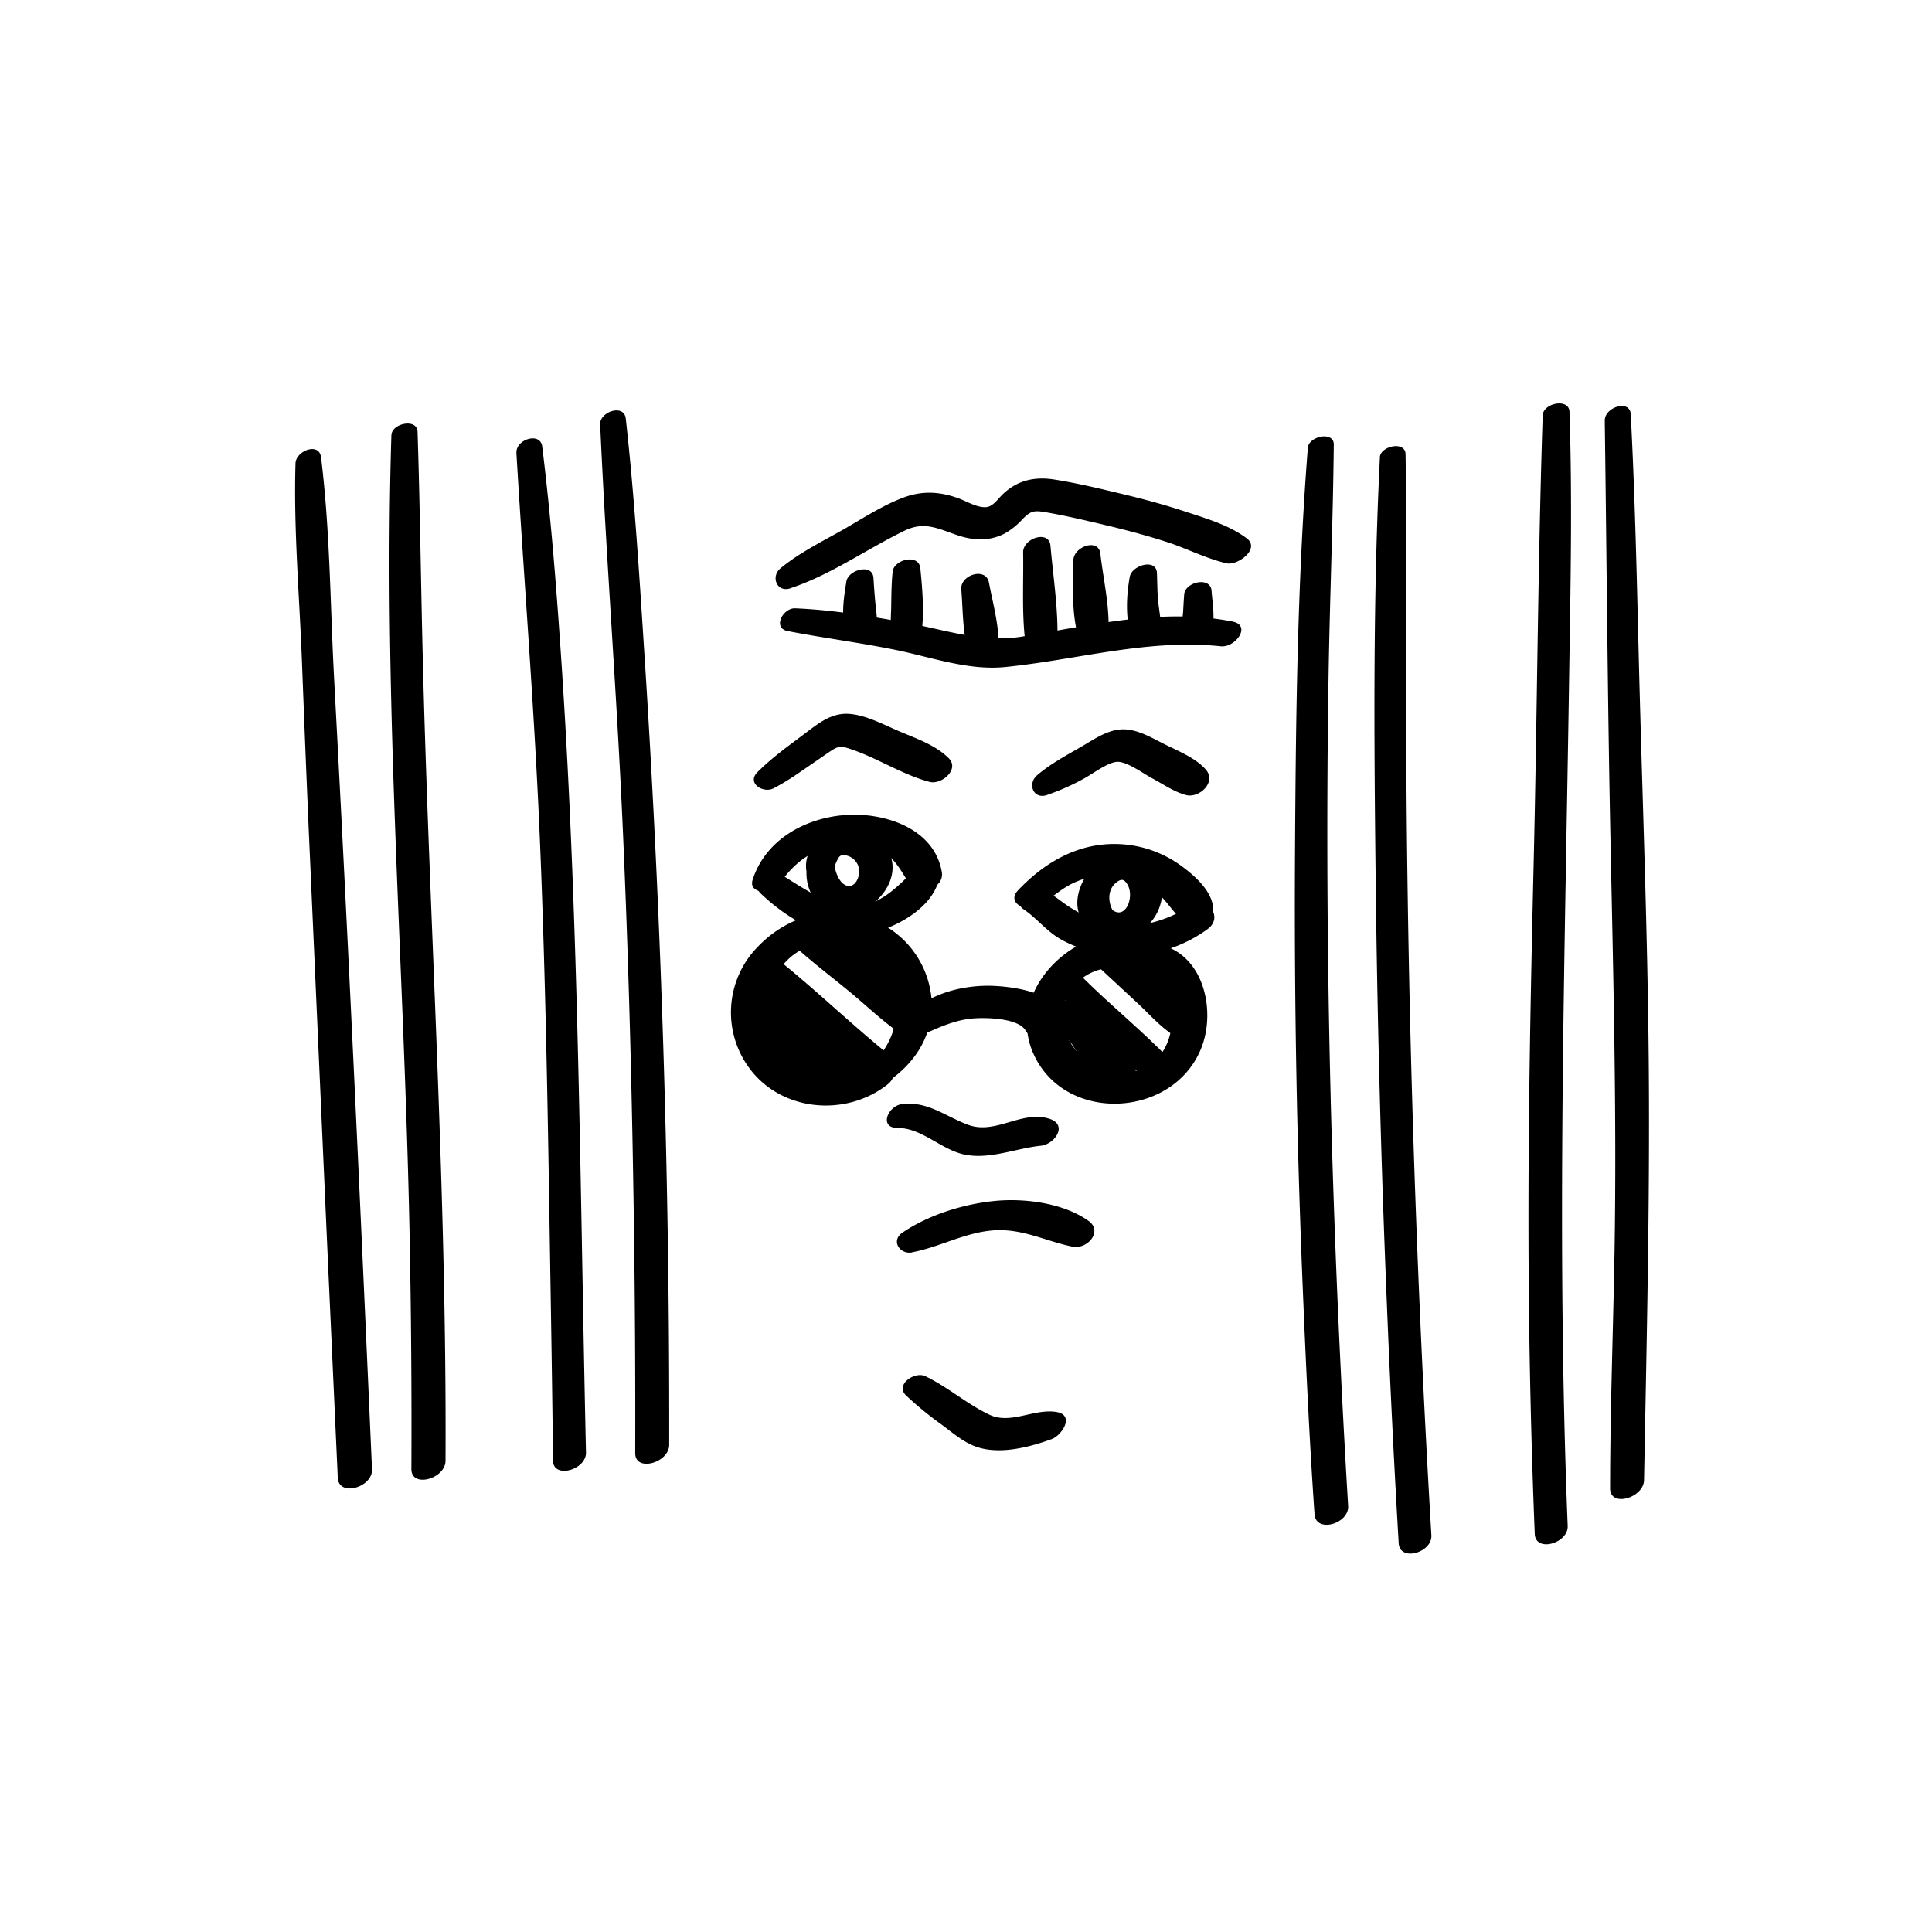 <svg xmlns="http://www.w3.org/2000/svg" viewBox="0 0 600 600">
  <path d="M91.77 144c-.6 20.39 1.22 41 2 61.38s1.59 40.85 2.51 61.27l5.46 122.84 3.16 69.42c.28 6.11 10.88 3 10.63-2.59-3.59-81.82-7.36-163.65-11.76-245.42-1.23-22.9-1.24-46.15-4.07-68.9-.6-4.81-7.82-2-7.93 1.93zM121.55 135.19c-2.57 82.74 4 165.39 5.65 248.06q.73 36.51.56 73c0 6 10.57 3 10.6-2.58.43-83.67-5.05-167.09-7.1-250.71-.56-22.95-.84-45.91-1.58-68.86-.14-4.29-8-2.66-8.13 1.07zM160.37 140.63c2.43 40.64 5.71 81.21 7.37 121.91s2.37 81.65 3 122.49c.36 22.84.77 45.69 1 68.53 0 5.81 10.36 3 10.24-2.49-1.84-81.36-2.15-162.7-7.52-243.93-1.52-22.86-3.26-45.73-6.07-68.46-.58-4.67-8.24-2.22-8 1.95zM186.39 131.94c1.87 41.66 5.15 83.25 7 124.91 1.84 41.31 2.91 82.66 3.48 124q.5 35.22.4 70.44c0 6 10.54 3 10.55-2.57q.24-124.39-7.89-248.64c-1.5-23.38-3-46.79-5.59-70.08-.52-4.68-8.16-2.2-8 1.94zM406.16 139.13c-3.34 42.61-3.75 85.63-4 128.36q-.31 64.65 2.29 129.26c1 24.5 2.1 49 3.79 73.49.42 6 10.77 3 10.44-2.54-5.13-85.71-7.43-171.41-6.09-257.28.38-24.12 1.38-48.23 1.63-72.36.05-4.28-7.81-2.61-8.09 1.07zM428.54 142.1c-2.16 43.41-1.82 87-1.32 130.41q.75 66.15 3.48 132.24 1.49 37.28 3.68 74.52c.35 5.84 10.47 2.91 10.15-2.47q-7.74-131.05-7.86-262.36c0-24.47.2-48.93-.16-73.39-.07-4.21-7.79-2.59-8 1zM479.1 129c-1.51 46.32-1.71 92.71-2.81 139.05-1 42.6-1.85 85.21-1.55 127.83q.28 40.26 1.89 80.49c.24 5.86 10.44 2.93 10.23-2.49-3.53-88.12-.87-176.16.46-264.29.42-27.21 1-54.48.1-81.68-.14-4.4-8.2-2.73-8.32 1.09zM498.37 130.62c.6 43.13.88 86.27 1.76 129.4s2 86 1.27 129c-.43 24.41-1.35 48.82-1.37 73.22 0 6.06 10.43 2.93 10.54-2.56.81-42.89 1.82-85.8 1.47-128.7s-2.12-86-3.16-129c-.6-24.46-1.17-48.9-2.44-73.34-.25-4.7-8.13-2.23-8.07 2zM244.71 196c11.09 2.14 22.3 3.57 33.37 5.82s22.59 6.48 34.08 5.33c22.51-2.25 44.2-8.81 67-6.44 4.49.46 9.63-6.49 3.62-7.68-21.85-4.35-44.06 1.24-65.61 4.7-12.07 1.93-23.4-2.07-35.22-4.24-11.53-2.11-23.27-4.09-35-4.57-3.78-.16-7.17 6.14-2.28 7.08zM283.3 388.91c8.38-1.59 15.95-5.93 24.58-6.75 9.27-.88 16.43 3.19 25.16 5 4.48 1 9.67-4.7 5-8-7.75-5.56-20.04-7.16-29.41-6.16-9.67 1-20.26 4.32-28.35 9.79-3.73 2.53-.82 6.89 3 6.16zM281.31 433.31a108.48 108.48 0 0011.33 9.27c3.09 2.31 6.15 4.95 9.75 6.43 7.39 3 16.94.56 24.15-2.05 3.27-1.18 7.39-7.54 1.48-8.46-6.92-1.09-14.13 3.95-20.69.88-7-3.29-13-8.66-20-12-3.22-1.54-9.39 2.58-6 5.94zM245.47 182.68c12.54-4.16 23.65-12.14 35.48-17.89 6.23-3 10.45-.57 16.52 1.47 4.91 1.65 9.93 1.85 14.61-.61a22.44 22.44 0 005.5-4.45c2.43-2.48 3.5-2.74 7-2.15 6.33 1.08 12.63 2.58 18.87 4.06s12.38 3.12 18.46 5.06c6.37 2 12.52 5.26 19 6.76 3.43.79 10.62-4.49 6.26-7.76-5.48-4.1-12.47-6.12-18.92-8.25s-12.81-3.85-19.31-5.41c-7.06-1.69-14.23-3.44-21.41-4.57-6.15-1-11.55.18-16.12 4.55-1.5 1.43-3 3.84-5.18 4-2.76.23-6.09-1.85-8.63-2.76-5.83-2.1-11.25-2.38-17.11-.18-6.49 2.45-12.57 6.45-18.63 9.92-6.54 3.71-13.62 7.19-19.45 12-3.12 2.56-1.19 7.64 3.06 6.23z"/>
  <path d="M262.85 180.58c-.8 5-1.94 11.81.33 16.54 1.93 4 8.18 1.3 8.89-2.2.54-2.61 0-5.23-.24-7.85s-.41-5.06-.57-7.6c-.3-4.65-7.83-2.5-8.41 1.11zM277.21 177.58c-.35 3.5-.39 7-.44 10.53s-.45 7.43.21 11c.9 4.87 8.31 2.83 9-1.18 1.17-6.68.52-14.75-.17-21.47-.48-4.63-8.22-2.74-8.61 1.13zM298.54 183.07c.55 6.72.36 14.68 2.68 21 1.45 4 8.57 1.34 8.83-2.19.51-6.76-1.68-14.29-2.92-20.93-.93-5-9-2.41-8.59 2.09zM317.74 171.53c.17 9.59-.51 19.66.85 29.17.73 5.11 9.62 3.26 9.78-1.29.35-9.94-1.27-20-2.14-29.94-.44-5-8.56-2.31-8.49 2.06zM333.35 174c-.11 7.62-.62 16.23 1.49 23.62 1.58 5.51 9.29 2.57 9.43-2.3.22-7.68-1.67-15.72-2.54-23.36-.57-5-8.32-2.17-8.38 2zM350.87 179.08c-1.09 5.9-1.44 13.39.65 19.08.77 2.09 3.76 2.18 5.46 1.57a5.06 5.06 0 003.55-4.84c0-2.83-.63-5.68-.88-8.5s-.24-5.6-.35-8.41c-.19-4.72-7.77-2.43-8.43 1.1zM367.76 184.58c-.14 1.88-.24 3.77-.35 5.66a25.8 25.8 0 00-.06 5.89c.9 5 8.56 2.91 9.27-1.22.61-3.63-.07-7.79-.36-11.45-.35-4.55-8.21-2.73-8.5 1.12zM240.16 244.84c4.45-2.24 8.53-5.25 12.65-8.05 1.61-1.1 3.21-2.23 4.83-3.32 2.79-1.89 3.47-1.87 6.73-.77 8.29 2.8 15.89 7.88 24.31 10.12 3.64 1 9.46-3.87 5.94-7.36-4-4-9.79-6-14.91-8.17-4.95-2.07-10.61-5.21-16-5.59s-9.35 2.79-13.38 5.83c-5.17 3.91-10.56 7.69-15.13 12.31-3.32 3.35 1.74 6.62 5 5zM325.08 246.91a71.45 71.45 0 0011.33-5c2.61-1.34 7.6-5.23 10.61-5.32s8.25 3.77 10.69 5.06c3.5 1.85 6.71 4.18 10.55 5.24 4.14 1.14 9.57-3.94 6.29-7.8-3.07-3.62-8.59-5.83-12.8-7.92-3.9-1.95-8.37-4.66-12.87-4.67s-8.58 2.74-12.39 5c-4.88 2.86-10.14 5.58-14.43 9.29-3 2.59-1.24 7.48 3 6.15zM278.84 350.31c7.25-.05 13.22 6.46 20.17 8.13 8 1.9 16.32-1.81 24.22-2.62 4.32-.44 8.54-6.49 2.69-8.37-8.55-2.76-16.68 5-25.2 1.89-7-2.58-12.63-7.44-20.57-6.46-4.48.56-7.3 7.47-1.31 7.43zM274.19 336.9c9.7-6 16.13-15.43 15.05-27.26A29.17 29.17 0 00271.83 286c-13-5.56-26.95-2-36.57 8.11a29.09 29.09 0 00-2.85 37.19c9.81 13.86 30.16 15.83 43.27 5.44 4.61-3.65.06-9.58-4.91-6.83-11.83 6.52-26.11 3.63-31.24-9.84-4.44-11.67 3.57-26.73 16.88-27a22 22 0 0120.64 14.08c3.32 8.73-.19 18-7 24-3.57 3.16-.05 8.35 4.14 5.75zM362.93 295.19c-19.58-16.27-52.28 8.55-42.08 31.85 9.73 22.2 44 20.29 52.39-2 4.18-11.12.79-27.49-11.87-31.39-3.88-1.2-9.67 4.05-6.18 7.67 3.32 3.44 6.57 5.75 8 10.6A18.32 18.32 0 01362 325c-4.09 8.17-13.88 10.07-21.68 6.15-8.13-4.08-13.39-14.47-8.21-22.88 5.68-9.22 16.25-8.88 25.4-6.34 3.13.86 8.96-3.8 5.42-6.74z"/>
  <path d="M329.66 309.15c8.16 8.86 16.62 18.42 26.32 25.62 3.61 2.69 11.06-1.79 7.25-5.78-8.44-8.83-18.12-16.6-26.8-25.23-3.15-3.14-10.1 1.77-6.77 5.39z"/>
  <path d="M328.28 315.81c4 7.91 8.41 15.7 15.66 21.09 3.93 2.92 11.6-1.65 7.8-6.22-4.46-5.36-8.83-11.48-14-16.17-3-2.75-10.84 1-8.16 5.16 4 6.15 9.52 11.7 14.34 17.23l6.92-6.87c-6.42-4.5-10.68-11.54-14.83-18-2.42-3.77-9.84-.35-7.75 3.8zM341.17 300.31l12.15 11.27c3.8 3.53 7.65 8.05 12.23 10.54 3.87 2.1 9.43-2.6 6.55-6.49-3.15-4.25-8.37-7.72-12.38-11.18a138.47 138.47 0 00-12.67-10c-3.08-2.11-9.12 2.83-5.88 5.83zM236.67 305.13c5.18 5.92 11.16 11.21 17 16.48 4.56 4.12 9.65 10.16 15.54 12.3 3.28 1.19 10.94-3.06 6.61-6.56-11-8.92-21.25-18.76-32.23-27.73-3.41-2.79-10.29 1.62-6.9 5.51zM248.44 295.33c5 4.43 10.35 8.47 15.5 12.73 4.95 4.08 9.63 8.59 14.85 12.32 3.44 2.46 9.82-2.95 6.52-6.46-4.55-4.83-10.24-8.89-15.45-13a181 181 0 00-15.63-11.36c-3.06-1.91-9.07 2.83-5.79 5.75z"/>
  <path d="M258.28 297c2.85 2.68 5.75 5.3 8.6 8s5.46 5.56 8.67 7.69c3.74 2.48 9.29-2.73 6.52-6.46-2.16-2.91-5.41-5.27-8.17-7.61s-5.75-4.83-8.73-7.09c-3.44-2.62-10.64 1.95-6.89 5.49zM237.26 315.07c6.65 7.56 13.38 14.78 21.73 20.49 3.8 2.59 9.83-2.9 6.79-6.74a143.64 143.64 0 00-11.59-12.94c-3.56-3.53-6.62-7.36-12-6.38a5.09 5.09 0 00-4.09 6.43 45 45 0 0010.63 17.5c3.59 3.72 10.09-1 8.73-5.52-2.25-7.5-10.25-11.64-12.27-19.07-1.52-5.56-11.19-2.72-9.94 2.42a25.25 25.25 0 005.59 10.33c2.49 3 5.76 6 6.91 9.84l9.05-4.43a41.28 41.28 0 01-9.47-15.59l-4.1 6.43q-2.64-.69-.18.92c.77.71 1.54 1.44 2.3 2.17q2.28 2.19 4.46 4.48c2.91 3.06 5.65 6.26 8.32 9.53l6.79-6.74c-7.83-5.1-14.33-11.92-20.75-18.63-3.15-3.29-10.23 1.74-6.91 5.51zM285.61 321.73c5.34-2.35 10.49-4.9 16.4-5.43 3.84-.34 14.12-.23 16.48 3.71 2.95 4.92 10.61 1.24 10.54-3.82-.13-8.58-16.86-10.17-23-10.05-9.16.19-19.38 3.24-25.26 10.68-2.86 3.62 1.49 6.4 4.88 4.91z"/>
  <path d="M236.06 277.3c7.6 7.3 18.42 14.21 29.38 13.37 9.18-.71 22.41-6.8 25.72-16.11 2.13-6-5.39-6.27-8.52-3.09-5.21 5.29-11 10.68-19.1 9.92-7.55-.7-15.11-6.26-21.44-10.08-3.23-2-9.37 2.8-6 6zM317.91 282.41c4.22 2.84 7.16 6.91 11.77 9.44a40.44 40.44 0 0014.59 4.66 43.28 43.28 0 0030.8-8c5-3.7-.07-10.32-5.2-7.22-8.06 4.88-16.57 7.51-26 5.39a36.12 36.12 0 01-11.91-5.12c-3.35-2.18-5.87-4.69-9.71-6s-8.22 4.24-4.32 6.86z"/>
  <path d="M321.3 281.7c4.32-1.74 7.56-5.33 11.77-7.34a24.89 24.89 0 0113.64-2.36 25.53 25.53 0 0111.74 4.55c3.74 2.63 5.68 6.88 9.15 9.55 3.27 2.51 9.72.24 9.13-4.48-.67-5.32-6-9.92-10.12-12.89a35.06 35.06 0 00-16.79-6.42c-13.39-1.4-24.66 4.71-33.65 14.18-3.51 3.7 1.85 6.49 5.13 5.17zM241.73 275c4.72-7 10.76-11.88 19.49-12.41 4.07-.25 8.79 0 12.51 1.79 4.34 2.12 6.13 6.29 8.68 10.05 2.74 4 11 1.6 10.07-3.66-2.4-13.77-18.27-18.63-30.3-17.63-12.36 1-24.49 7.77-28.44 20.08-1.45 4.53 6.16 4.51 8 1.78zM242.32 321.28a11.22 11.22 0 00-3.29 4.16l8.17-1.12c-1.74-3.13-4.67-5.6-6.3-8.75-1.06-2.05-3.68-2.36-5.65-1.62a5.22 5.22 0 00-3.68 5c.06 3.53 1.81 7.3 3.79 10.15 2.57 3.69 9.21 2.11 9.9-2.45.48-3.15.17-7.27-2-9.73-2.55-2.91-8.31-.23-8.8 3.23-.33 2.3.92 4.39.61 6.69l9.9-2.45c-2-2.78-2.91-5.68-4.07-8.83l-8.39 5.31c2.7 2.39 4.39 5.81 7 8.28s7.1.26 7.91-2.9l-.07.05c1.47-1.28 2.45-3.6.85-5.21s-4.33-1.09-5.91.18z"/>
  <path d="M250.63 269c-1.17 7.22 3.52 15.12 11.44 15s16.47-8.2 14.95-16.58a13.15 13.15 0 00-13.66-10.64c-6.78.32-13.7 6-13 13.22.42 4.48 7.39 3 8.63-.17a13.51 13.51 0 011.54-3.61 1.61 1.61 0 011.31-.66 5.09 5.09 0 014.71 3.41c.88 2.23-.41 6.15-2.81 6.18-3.09 0-4.61-5-4.67-7.27-.15-4.6-7.86-2.45-8.44 1.12zM337.57 287.08c5.18 6.8 15.41 5 20.28-1.25 3.55-4.55 4.3-11.37 1.14-16.34-3.92-6.19-11.9-5.86-17.41-2-5.81 4.1-10 13.95-4.29 19.79 3 3.11 10-.86 8-5.07-1.3-2.8-1.11-6.42 1.68-8.37 1.45-1 2.22-.7 3.15.82 2.48 4.07-1 12.32-5.72 6.93-2.97-3.42-9.81 1.57-6.83 5.49z"/>
</svg>
